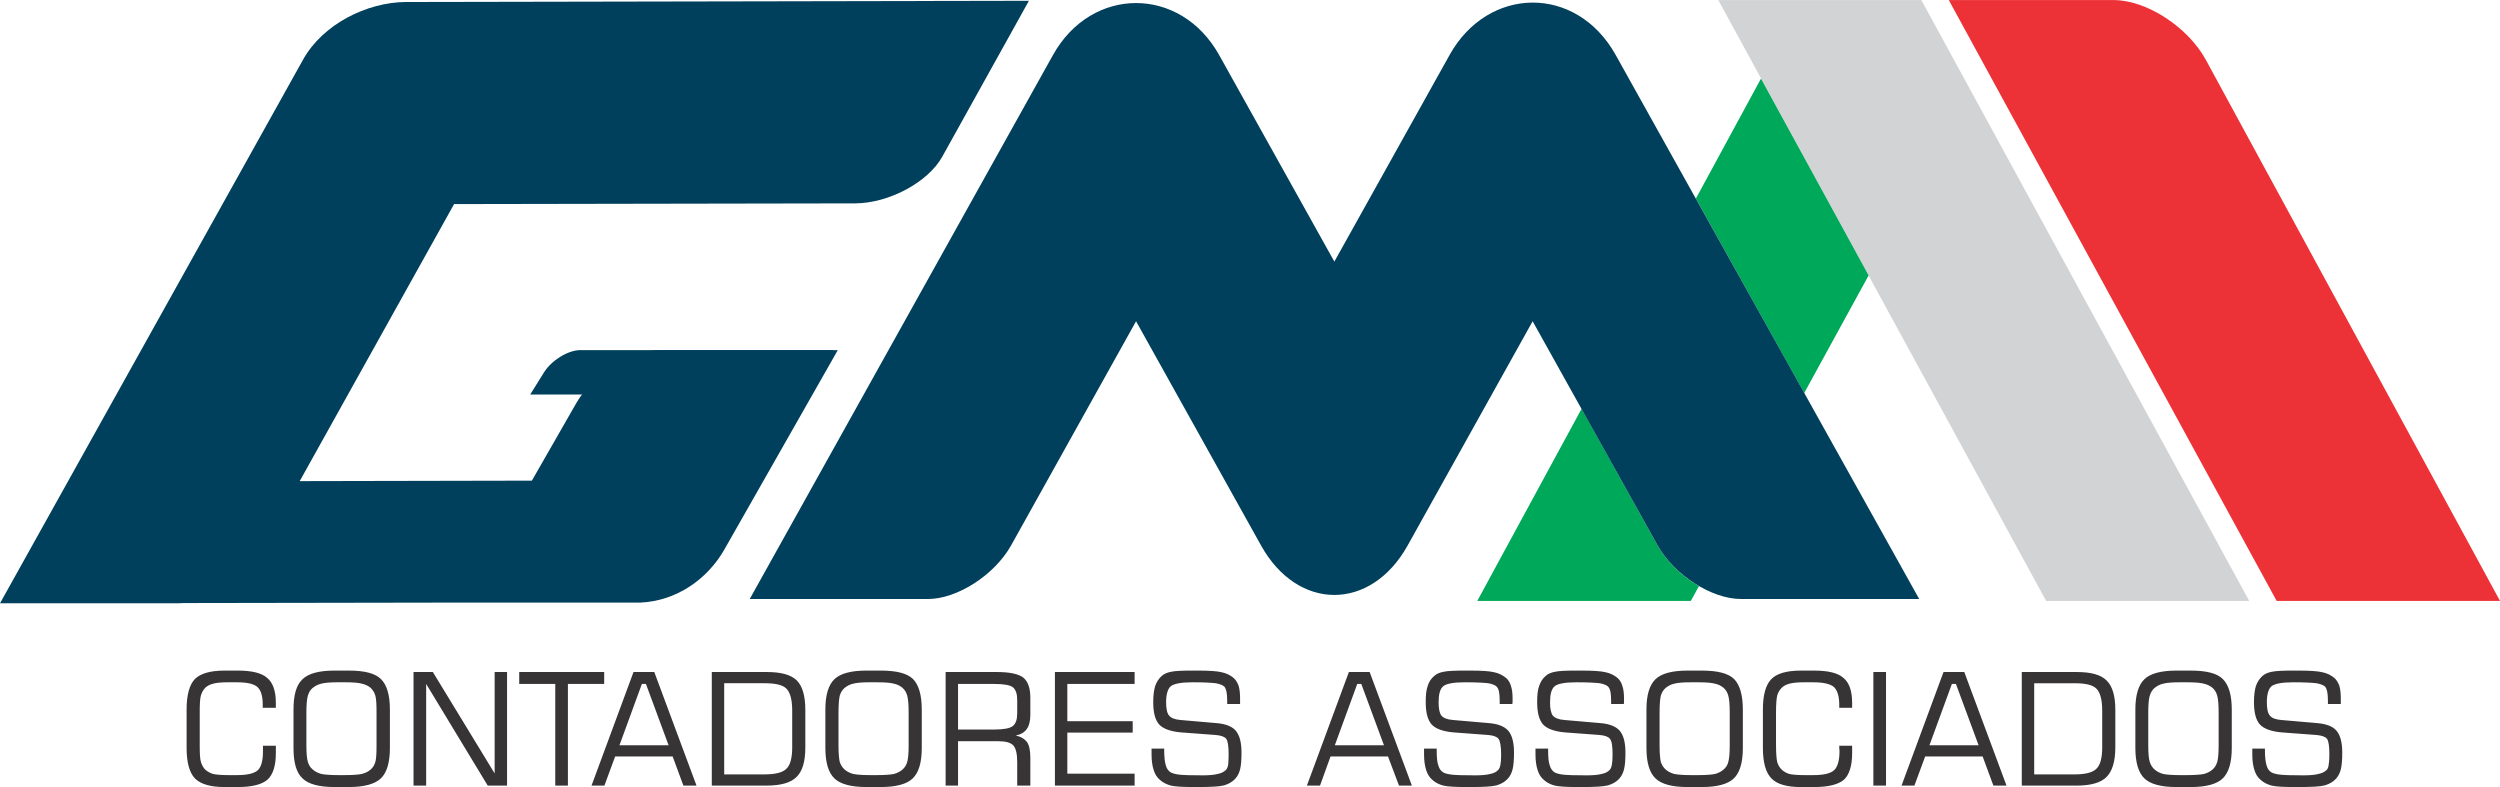<?xml version="1.0" encoding="UTF-8"?>
<!DOCTYPE svg PUBLIC "-//W3C//DTD SVG 1.1//EN" "http://www.w3.org/Graphics/SVG/1.1/DTD/svg11.dtd">
<!-- Creator: CorelDRAW X7 -->
<svg xmlns="http://www.w3.org/2000/svg" xml:space="preserve" width="96.662mm" height="30.433mm" version="1.1" style="shape-rendering:geometricPrecision; text-rendering:geometricPrecision; image-rendering:optimizeQuality; fill-rule:evenodd; clip-rule:evenodd"
viewBox="0 0 10477 3298"
 xmlns:xlink="http://www.w3.org/1999/xlink">
 <defs>
  <style type="text/css">
   <![CDATA[
    .fil0 {fill:#D2D3D5}
    .fil3 {fill:#373435}
    .fil1 {fill:#ED3237}
    .fil4 {fill:#00A859}
    .fil2 {fill:#00405D}
    .fil5 {fill:#00405D}
   ]]>
  </style>
 </defs>
 <g id="Camada_x0020_1">
  <polygon class="fil0" points="8052,0 9426,2518 8575,2518 7201,0 "/>
  <path class="fil1" d="M9541 2518l-1374 -2518 691 0c138,0 311,113 386,250l1233 2268 -936 0z"/>
  <path class="fil2" d="M3036 2302l475 -835 -747 0c-123,0 -280,101 -350,224l-185 323 -973 2 647 -1161 1682 -3c141,-1 305,-89 364,-196l363 -653 -2610 5c-166,1 -349,94 -431,240l-1271 2280 747 0 22 -1 1169 -2 747 0c148,-7 279,-96 351,-223z"/>
  <path class="fil2" d="M3493 1467l-1061 0c-51,0 -120,42 -152,93l-58 93 1154 0 117 -186z"/>
  <path class="fil3" d="M782 2973c0,-61 12,-104 35,-128 24,-23 65,-35 124,-35l56 0c58,0 100,10 123,31 24,20 36,55 36,104l0 21 -55 0 0 -13c0,-36 -7,-60 -22,-74 -14,-13 -43,-20 -86,-20l-37 0c-29,0 -50,2 -63,6 -13,3 -24,9 -33,17 -8,9 -14,19 -18,32 -4,13 -5,37 -5,72l0 136c0,34 1,58 5,71 4,13 10,24 18,32 9,8 20,14 32,18 13,3 34,5 64,5l37 0c44,0 73,-7 88,-21 14,-14 21,-40 21,-79 0,-6 0,-11 0,-14 0,-3 0,-6 0,-9l54 0 0 31c0,53 -12,90 -35,111 -23,20 -64,31 -124,31l-56 0c-59,0 -100,-12 -124,-36 -23,-24 -35,-67 -35,-128l0 -161zm664 -114l-29 0c-34,0 -57,2 -71,6 -14,3 -26,10 -36,18 -10,8 -16,19 -20,33 -4,14 -6,37 -6,71l0 135c0,33 2,56 6,70 4,13 10,24 20,32 10,9 22,15 36,19 14,3 37,5 71,5l29 0c34,0 57,-2 71,-5 15,-4 27,-10 37,-19 9,-8 15,-18 19,-31 4,-14 5,-37 5,-71l0 -136c0,-33 -1,-57 -5,-71 -4,-14 -11,-24 -20,-33 -10,-8 -22,-14 -36,-17 -13,-4 -37,-6 -71,-6zm-216 114c0,-61 12,-103 38,-127 25,-24 69,-36 134,-36l60 0c65,0 109,11 134,35 25,24 38,67 38,128l0 161c0,62 -13,104 -38,128 -26,24 -70,36 -134,36l-60 0c-65,0 -109,-12 -134,-36 -26,-24 -38,-66 -38,-128l0 -161zm503 319l0 -476 81 0 259 425 0 -425 52 0 0 476 -81 0 -258 -426 0 426 -53 0zm443 -426l0 -50 356 0 0 50 -152 0 0 426 -53 0 0 -426 -151 0zm420 257l206 0 -95 -257 -17 0 -94 257zm-117 169l176 -476 87 0 177 476 -55 0 -45 -122 -241 0 -45 122 -54 0zm504 0l0 -476 230 0c60,0 101,11 126,35 24,24 36,65 36,124l0 157c0,59 -12,100 -37,124 -24,24 -66,36 -125,36l-230 0zm52 -47l169 0c46,0 77,-8 92,-24 16,-15 24,-45 24,-89l0 -154c0,-45 -8,-76 -24,-92 -15,-16 -46,-23 -92,-23l-169 0 0 382zm640 -386l-29 0c-33,0 -57,2 -71,6 -14,3 -26,10 -36,18 -9,8 -16,19 -20,33 -3,14 -5,37 -5,71l0 135c0,33 2,56 5,70 4,13 11,24 20,32 10,9 22,15 36,19 14,3 38,5 71,5l29 0c34,0 58,-2 72,-5 14,-4 26,-10 36,-19 9,-8 15,-18 19,-31 4,-14 6,-37 6,-71l0 -136c0,-33 -2,-57 -6,-71 -4,-14 -10,-24 -20,-33 -10,-8 -21,-14 -35,-17 -14,-4 -38,-6 -72,-6zm-216 114c0,-61 13,-103 38,-127 25,-24 70,-36 134,-36l60 0c65,0 110,11 135,35 24,24 37,67 37,128l0 161c0,62 -13,104 -38,128 -25,24 -70,36 -134,36l-60 0c-64,0 -109,-12 -134,-36 -25,-24 -38,-66 -38,-128l0 -161zm708 -107l-152 0 0 191 152 0c40,0 66,-5 78,-15 12,-10 18,-27 18,-53l0 -56c0,-25 -6,-43 -18,-53 -11,-9 -38,-14 -78,-14zm-204 426l0 -476 215 0c53,0 90,8 110,23 20,16 30,44 30,85l0 72c0,25 -5,45 -15,59 -10,14 -25,23 -46,27 22,5 38,15 48,29 9,14 13,36 13,66l0 115 -55 0 0 -98c0,-34 -5,-57 -16,-70 -11,-12 -32,-18 -63,-18l-169 0 0 186 -52 0zm458 0l0 -476 334 0 0 50 -282 0 0 156 274 0 0 48 -274 0 0 172 282 0 0 50 -334 0zm405 -155l53 0 0 9c0,28 3,49 7,62 4,14 11,23 21,29 8,4 19,7 35,9 16,2 49,3 99,3 27,0 48,-2 63,-6 15,-3 26,-9 34,-17 4,-4 7,-11 9,-21 1,-11 2,-25 2,-42 0,-35 -3,-58 -10,-67 -7,-9 -22,-14 -43,-16l-147 -11c-44,-4 -74,-15 -91,-33 -17,-19 -25,-50 -25,-94 0,-28 3,-50 8,-67 6,-17 15,-31 27,-42 10,-9 23,-15 40,-18 18,-4 48,-5 92,-5l17 0c49,0 83,2 103,7 20,4 37,13 50,24 9,8 16,19 21,33 4,14 6,32 6,53 0,6 0,11 0,14 0,3 0,6 0,9l-54 0 0 -12c0,-17 -1,-31 -3,-40 -2,-9 -5,-16 -9,-21 -7,-6 -19,-11 -36,-14 -17,-2 -49,-4 -96,-4 -49,0 -80,6 -93,17 -12,11 -19,33 -19,67 0,27 4,46 13,56 8,10 24,16 47,18l150 13c39,3 67,14 82,32 16,19 24,49 24,92 0,31 -2,54 -6,70 -4,16 -11,29 -20,39 -12,13 -27,22 -47,28 -19,5 -55,7 -106,7l-24 0c-44,0 -75,-2 -93,-6 -18,-5 -34,-13 -46,-24 -12,-10 -21,-24 -26,-41 -6,-18 -9,-40 -9,-67l0 -23zm768 -14l206 0 -95 -257 -17 0 -94 257zm-117 169l176 -476 87 0 177 476 -54 0 -46 -122 -241 0 -44 122 -55 0zm491 -155l53 0 0 9c0,28 2,49 7,62 4,14 11,23 21,29 7,4 19,7 35,9 16,2 49,3 99,3 27,0 48,-2 63,-6 15,-3 26,-9 33,-17 4,-4 7,-11 9,-21 2,-11 3,-25 3,-42 0,-35 -4,-58 -11,-67 -7,-9 -21,-14 -42,-16l-147 -11c-44,-4 -74,-15 -91,-33 -17,-19 -25,-50 -25,-94 0,-28 2,-50 8,-67 5,-17 14,-31 27,-42 9,-9 23,-15 40,-18 17,-4 48,-5 92,-5l17 0c49,0 83,2 103,7 20,4 36,13 50,24 9,8 16,19 20,33 5,14 7,32 7,53 0,6 0,11 0,14 0,3 -1,6 -1,9l-53 0 0 -12c0,-17 -1,-31 -3,-40 -2,-9 -5,-16 -10,-21 -6,-6 -18,-11 -35,-14 -17,-2 -49,-4 -97,-4 -49,0 -80,6 -92,17 -13,11 -19,33 -19,67 0,27 4,46 12,56 9,10 24,16 48,18l150 13c39,3 66,14 82,32 16,19 24,49 24,92 0,31 -2,54 -6,70 -4,16 -11,29 -20,39 -12,13 -27,22 -47,28 -19,5 -55,7 -107,7l-23 0c-44,0 -75,-2 -93,-6 -19,-5 -34,-13 -46,-24 -12,-10 -21,-24 -26,-41 -6,-18 -9,-40 -9,-67l0 -23zm467 0l53 0 0 9c0,28 2,49 7,62 4,14 11,23 21,29 7,4 19,7 35,9 16,2 49,3 99,3 27,0 48,-2 63,-6 15,-3 26,-9 33,-17 4,-4 7,-11 9,-21 2,-11 3,-25 3,-42 0,-35 -3,-58 -11,-67 -7,-9 -21,-14 -42,-16l-147 -11c-44,-4 -74,-15 -91,-33 -17,-19 -25,-50 -25,-94 0,-28 2,-50 8,-67 6,-17 14,-31 27,-42 9,-9 23,-15 40,-18 17,-4 48,-5 92,-5l17 0c49,0 83,2 103,7 20,4 37,13 50,24 9,8 16,19 20,33 5,14 7,32 7,53 0,6 0,11 0,14 0,3 0,6 -1,9l-53 0 0 -12c0,-17 -1,-31 -3,-40 -2,-9 -5,-16 -10,-21 -6,-6 -18,-11 -35,-14 -17,-2 -49,-4 -97,-4 -49,0 -80,6 -92,17 -13,11 -19,33 -19,67 0,27 4,46 12,56 9,10 24,16 48,18l150 13c39,3 66,14 82,32 16,19 24,49 24,92 0,31 -2,54 -6,70 -4,16 -11,29 -20,39 -12,13 -27,22 -47,28 -19,5 -55,7 -107,7l-23 0c-44,0 -75,-2 -93,-6 -19,-5 -34,-13 -46,-24 -12,-10 -21,-24 -26,-41 -6,-18 -9,-40 -9,-67l0 -23zm681 -278l-29 0c-33,0 -57,2 -71,6 -14,3 -26,10 -36,18 -9,8 -16,19 -20,33 -3,14 -5,37 -5,71l0 135c0,33 2,56 5,70 4,13 11,24 20,32 10,9 22,15 36,19 14,3 38,5 71,5l29 0c34,0 58,-2 72,-5 14,-4 26,-10 36,-19 9,-8 16,-18 19,-31 4,-14 6,-37 6,-71l0 -136c0,-33 -2,-57 -6,-71 -4,-14 -10,-24 -20,-33 -10,-8 -21,-14 -35,-17 -14,-4 -38,-6 -72,-6zm-216 114c0,-61 13,-103 38,-127 25,-24 70,-36 134,-36l60 0c65,0 110,11 135,35 24,24 37,67 37,128l0 161c0,62 -13,104 -38,128 -25,24 -70,36 -134,36l-60 0c-64,0 -109,-12 -134,-36 -25,-24 -38,-66 -38,-128l0 -161zm488 0c0,-61 12,-104 36,-128 23,-23 64,-35 123,-35l56 0c59,0 100,10 123,31 24,20 36,55 36,104l0 21 -54 0 0 -13c0,-36 -8,-60 -22,-74 -15,-13 -44,-20 -87,-20l-37 0c-29,0 -49,2 -63,6 -13,3 -24,9 -32,17 -9,9 -15,19 -19,32 -3,13 -5,37 -5,72l0 136c0,34 2,58 5,71 4,13 10,24 19,32 8,8 19,14 31,18 13,3 34,5 64,5l37 0c44,0 73,-7 88,-21 14,-14 22,-40 22,-79 0,-6 -1,-11 -1,-14 0,-3 0,-6 0,-9l54 0 0 31c0,53 -12,90 -34,111 -23,20 -65,31 -125,31l-56 0c-59,0 -100,-12 -123,-36 -24,-24 -36,-67 -36,-128l0 -161zm463 319l0 -476 53 0 0 476 -53 0zm235 -169l206 0 -95 -257 -17 0 -94 257zm-117 169l176 -476 87 0 177 476 -55 0 -45 -122 -241 0 -45 122 -54 0zm504 0l0 -476 230 0c59,0 101,11 125,35 25,24 37,65 37,124l0 157c0,59 -13,100 -37,124 -24,24 -66,36 -125,36l-230 0zm52 -47l169 0c46,0 77,-8 92,-24 16,-15 24,-45 24,-89l0 -154c0,-45 -8,-76 -24,-92 -15,-16 -46,-23 -92,-23l-169 0 0 382zm640 -386l-29 0c-34,0 -57,2 -71,6 -14,3 -26,10 -36,18 -9,8 -16,19 -20,33 -4,14 -6,37 -6,71l0 135c0,33 2,56 6,70 4,13 11,24 20,32 10,9 22,15 36,19 14,3 37,5 71,5l29 0c34,0 58,-2 72,-5 14,-4 26,-10 36,-19 9,-8 15,-18 19,-31 4,-14 6,-37 6,-71l0 -136c0,-33 -2,-57 -6,-71 -4,-14 -10,-24 -20,-33 -10,-8 -22,-14 -35,-17 -14,-4 -38,-6 -72,-6zm-216 114c0,-61 13,-103 38,-127 25,-24 70,-36 134,-36l60 0c65,0 110,11 134,35 25,24 38,67 38,128l0 161c0,62 -13,104 -38,128 -25,24 -70,36 -134,36l-60 0c-64,0 -109,-12 -134,-36 -25,-24 -38,-66 -38,-128l0 -161zm490 164l53 0 0 9c0,28 3,49 7,62 4,14 11,23 21,29 8,4 19,7 35,9 16,2 49,3 99,3 27,0 48,-2 63,-6 15,-3 26,-9 34,-17 4,-4 7,-11 8,-21 2,-11 3,-25 3,-42 0,-35 -3,-58 -10,-67 -7,-9 -22,-14 -43,-16l-147 -11c-44,-4 -74,-15 -91,-33 -17,-19 -25,-50 -25,-94 0,-28 3,-50 8,-67 6,-17 15,-31 27,-42 10,-9 23,-15 40,-18 18,-4 48,-5 92,-5l17 0c49,0 83,2 103,7 20,4 37,13 50,24 9,8 16,19 21,33 4,14 6,32 6,53 0,6 0,11 0,14 0,3 0,6 0,9l-54 0 0 -12c0,-17 -1,-31 -3,-40 -2,-9 -5,-16 -9,-21 -7,-6 -19,-11 -36,-14 -17,-2 -49,-4 -96,-4 -49,0 -80,6 -93,17 -12,11 -19,33 -19,67 0,27 4,46 13,56 8,10 24,16 47,18l150 13c39,3 67,14 82,32 16,19 24,49 24,92 0,31 -2,54 -6,70 -4,16 -11,29 -20,39 -12,13 -27,22 -47,28 -19,5 -55,7 -106,7l-24 0c-44,0 -75,-2 -93,-6 -18,-5 -34,-13 -46,-24 -12,-10 -21,-24 -26,-41 -6,-18 -9,-40 -9,-67l0 -23z"/>
  <path class="fil4" d="M6628 1713l-437 805 895 0 34 -62c-71,-41 -135,-102 -173,-170l-319 -573z"/>
  <polygon class="fil4" points="7107,832 7561,1647 7831,1154 7380,329 "/>
  <path class="fil5" d="M6075 230l-483 866 -483 -866c-162,-290 -534,-290 -696,0l-1271 2280 747 0c123,0 279,-101 348,-224l524 -940 524 940c154,276 460,276 614,0l524 -940 524 940c69,123 226,224 349,224l747 0 -1272 -2280c-165,-296 -535,-289 -696,0z"/>
 </g>
</svg>
